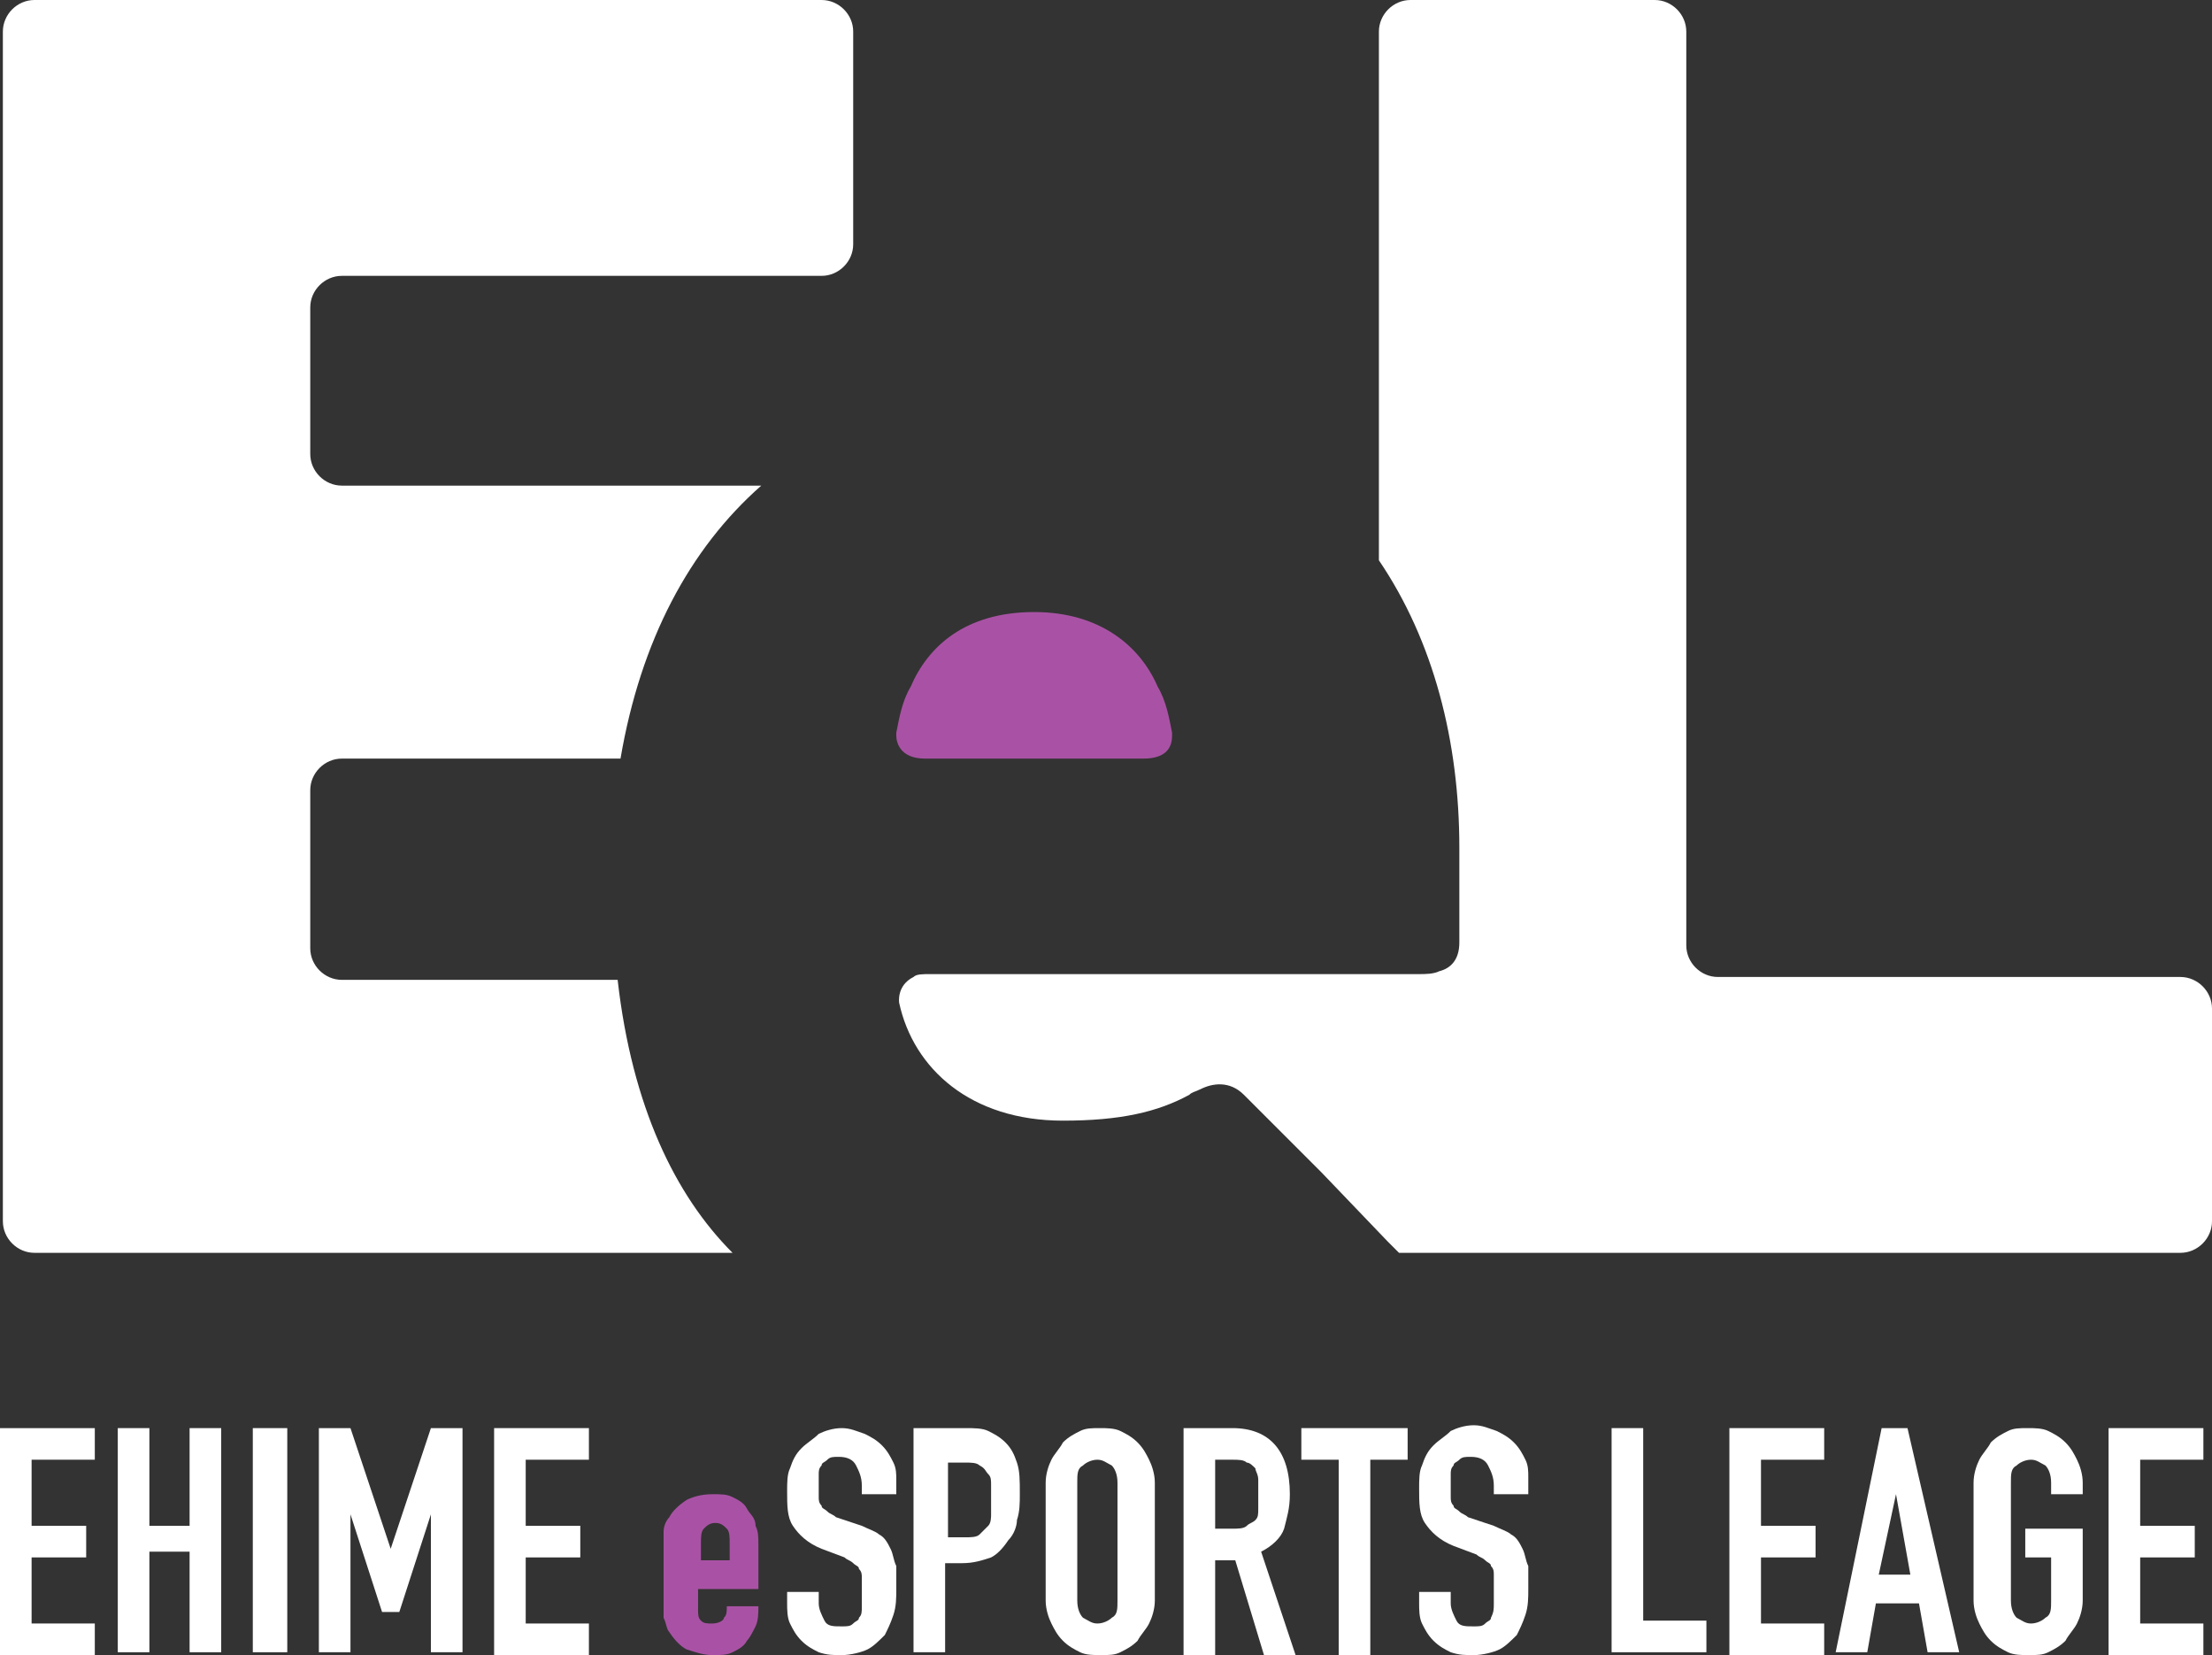 <?xml version="1.0" encoding="utf-8"?>
<!-- Generator: Adobe Illustrator 24.0.0, SVG Export Plug-In . SVG Version: 6.00 Build 0)  -->
<svg version="1.1" id="レイヤー_1" xmlns="http://www.w3.org/2000/svg" xmlns:xlink="http://www.w3.org/1999/xlink" x="0px"
	 y="0px" viewBox="0 0 77 57.6" style="enable-background:new 0 0 77 57.6;" xml:space="preserve">
<rect x="0" y="0" width="77" height="57.6" fill="#333333" stroke="none"/>
<style type="text/css">
	.st0{fill:#FFFFFF;}
	.st1{fill:#A952A5;}
</style>
<g>
	<g>
		<path class="st0" d="M0,49.7h3.3v1.1H1.1v2.3h1.9v1.1H1.1v2.3h2.2v1.1H0V49.7z"/>
		<path class="st0" d="M4.1,49.7h1.1v3.4h1.4v-3.4h1.1v7.8H6.6v-3.5H5.2v3.5H4.1V49.7z"/>
		<path class="st0" d="M8.8,49.7H10v7.8H8.8V49.7z"/>
		<path class="st0" d="M11.1,49.7h1.1l1.4,4.2h0l1.4-4.2h1.1v7.8H15v-4.8h0l-1.1,3.4h-0.6l-1.1-3.4h0v4.8h-1.1V49.7z"/>
		<path class="st0" d="M17.2,49.7h3.3v1.1h-2.2v2.3h1.9v1.1h-1.9v2.3h2.2v1.1h-3.3V49.7z"/>
		<path class="st1" d="M24.3,55.2V56c0,0.2,0,0.3,0.1,0.4s0.2,0.1,0.4,0.1c0.2,0,0.4-0.1,0.4-0.2c0.1-0.1,0.1-0.2,0.1-0.4h1.1
			c0,0.2,0,0.5-0.1,0.7c-0.1,0.2-0.2,0.4-0.3,0.5c-0.1,0.2-0.3,0.3-0.5,0.4c-0.2,0.1-0.4,0.1-0.7,0.1c-0.3,0-0.6-0.1-0.9-0.2
			c-0.2-0.1-0.4-0.3-0.6-0.6c-0.1-0.1-0.1-0.3-0.2-0.5c0-0.2,0-0.4,0-0.6v-1.8c0-0.2,0-0.4,0-0.6c0-0.2,0.1-0.4,0.2-0.5
			c0.1-0.2,0.3-0.4,0.6-0.6c0.2-0.1,0.5-0.2,0.9-0.2c0.3,0,0.5,0,0.7,0.1s0.4,0.2,0.5,0.4c0.1,0.2,0.3,0.3,0.3,0.6
			c0.1,0.2,0.1,0.4,0.1,0.7v1.5H24.3z M24.3,54.3h1.1v-0.6c0-0.2,0-0.4-0.1-0.5c-0.1-0.1-0.2-0.2-0.4-0.2c-0.2,0-0.3,0.1-0.4,0.2
			c-0.1,0.1-0.1,0.3-0.1,0.5V54.3z"/>
		<path class="st0" d="M31.1,52H30v-0.3c0-0.3-0.1-0.5-0.2-0.7c-0.1-0.2-0.3-0.3-0.6-0.3c-0.2,0-0.3,0-0.4,0.1
			c-0.1,0.1-0.2,0.1-0.2,0.2c-0.1,0.1-0.1,0.2-0.1,0.3c0,0.1,0,0.2,0,0.4c0,0.2,0,0.3,0,0.4c0,0.1,0,0.2,0.1,0.3
			c0,0.1,0.1,0.1,0.2,0.2c0.1,0.1,0.2,0.1,0.3,0.2l0.9,0.3c0.2,0.1,0.5,0.2,0.6,0.3c0.2,0.1,0.3,0.3,0.4,0.5
			c0.1,0.2,0.1,0.4,0.2,0.6c0,0.2,0,0.5,0,0.8c0,0.3,0,0.6-0.1,0.9s-0.2,0.5-0.3,0.7c-0.2,0.2-0.4,0.4-0.6,0.5
			c-0.2,0.1-0.6,0.2-0.9,0.2c-0.3,0-0.5,0-0.8-0.1c-0.2-0.1-0.4-0.2-0.6-0.4c-0.2-0.2-0.3-0.4-0.4-0.6c-0.1-0.2-0.1-0.5-0.1-0.7
			v-0.4h1.1v0.4c0,0.2,0.1,0.4,0.2,0.6c0.1,0.2,0.3,0.2,0.6,0.2c0.2,0,0.3,0,0.4-0.1c0.1-0.1,0.2-0.1,0.2-0.2
			c0.1-0.1,0.1-0.2,0.1-0.4c0-0.1,0-0.3,0-0.5c0-0.2,0-0.4,0-0.5c0-0.1,0-0.2-0.1-0.3c0-0.1-0.1-0.1-0.2-0.2
			c-0.1-0.1-0.2-0.1-0.3-0.2l-0.8-0.3c-0.5-0.2-0.8-0.5-1-0.8s-0.2-0.7-0.2-1.2c0-0.3,0-0.6,0.1-0.8c0.1-0.3,0.2-0.5,0.4-0.7
			c0.2-0.2,0.4-0.3,0.6-0.5c0.2-0.1,0.5-0.2,0.8-0.2c0.3,0,0.5,0.1,0.8,0.2c0.2,0.1,0.4,0.2,0.6,0.4c0.2,0.2,0.3,0.4,0.4,0.6
			c0.1,0.2,0.1,0.4,0.1,0.6V52z"/>
		<path class="st0" d="M31.9,49.7h1.7c0.3,0,0.6,0,0.8,0.1c0.2,0.1,0.4,0.2,0.6,0.4c0.2,0.2,0.3,0.4,0.4,0.7
			c0.1,0.3,0.1,0.6,0.1,1.1c0,0.3,0,0.6-0.1,0.9c0,0.2-0.1,0.5-0.3,0.7c-0.2,0.3-0.4,0.5-0.6,0.6c-0.3,0.1-0.6,0.2-1,0.2h-0.6v3.1
			h-1.1V49.7z M33.1,53.5h0.5c0.2,0,0.4,0,0.5-0.1c0.1-0.1,0.2-0.2,0.3-0.3c0.1-0.1,0.1-0.3,0.1-0.4c0-0.2,0-0.3,0-0.5
			c0-0.2,0-0.4,0-0.5c0-0.2,0-0.3-0.1-0.4c-0.1-0.1-0.1-0.2-0.3-0.3c-0.1-0.1-0.3-0.1-0.5-0.1h-0.6V53.5z"/>
		<path class="st0" d="M36.4,51.6c0-0.3,0.1-0.6,0.2-0.8c0.1-0.2,0.3-0.4,0.4-0.6c0.2-0.2,0.4-0.3,0.6-0.4c0.2-0.1,0.4-0.1,0.7-0.1
			c0.2,0,0.5,0,0.7,0.1c0.2,0.1,0.4,0.2,0.6,0.4c0.2,0.2,0.3,0.4,0.4,0.6s0.2,0.5,0.2,0.8v4.1c0,0.3-0.1,0.6-0.2,0.8
			c-0.1,0.2-0.3,0.4-0.4,0.6c-0.2,0.2-0.4,0.3-0.6,0.4c-0.2,0.1-0.4,0.1-0.7,0.1c-0.2,0-0.5,0-0.7-0.1c-0.2-0.1-0.4-0.2-0.6-0.4
			c-0.2-0.2-0.3-0.4-0.4-0.6c-0.1-0.2-0.2-0.5-0.2-0.8V51.6z M37.5,55.7c0,0.3,0.1,0.5,0.2,0.6c0.2,0.1,0.3,0.2,0.5,0.2
			c0.2,0,0.4-0.1,0.5-0.2c0.2-0.1,0.2-0.3,0.2-0.6v-4.1c0-0.3-0.1-0.5-0.2-0.6c-0.2-0.1-0.3-0.2-0.5-0.2c-0.2,0-0.4,0.1-0.5,0.2
			c-0.2,0.1-0.2,0.3-0.2,0.6V55.7z"/>
		<path class="st0" d="M41.1,49.7h1.8c1.3,0,2,0.8,2,2.3c0,0.5-0.1,0.8-0.2,1.2c-0.1,0.3-0.4,0.6-0.8,0.8l1.2,3.6H44l-1-3.3h-0.7
			v3.3h-1.1V49.7z M42.3,53.2h0.6c0.2,0,0.4,0,0.5-0.1c0.1-0.1,0.2-0.1,0.3-0.2c0.1-0.1,0.1-0.2,0.1-0.4c0-0.2,0-0.3,0-0.5
			c0-0.2,0-0.4,0-0.5c0-0.2-0.1-0.3-0.1-0.4c-0.1-0.1-0.2-0.2-0.3-0.2c-0.1-0.1-0.3-0.1-0.5-0.1h-0.6V53.2z"/>
		<path class="st0" d="M46.6,50.8h-1.3v-1.1H49v1.1h-1.3v6.8h-1.1V50.8z"/>
		<path class="st0" d="M53.1,52H52v-0.3c0-0.3-0.1-0.5-0.2-0.7c-0.1-0.2-0.3-0.3-0.6-0.3c-0.2,0-0.3,0-0.4,0.1
			c-0.1,0.1-0.2,0.1-0.2,0.2c-0.1,0.1-0.1,0.2-0.1,0.3c0,0.1,0,0.2,0,0.4c0,0.2,0,0.3,0,0.4c0,0.1,0,0.2,0.1,0.3
			c0,0.1,0.1,0.1,0.2,0.2c0.1,0.1,0.2,0.1,0.3,0.2l0.9,0.3c0.2,0.1,0.5,0.2,0.6,0.3c0.2,0.1,0.3,0.3,0.4,0.5
			c0.1,0.2,0.1,0.4,0.2,0.6c0,0.2,0,0.5,0,0.8c0,0.3,0,0.6-0.1,0.9c-0.1,0.3-0.2,0.5-0.3,0.7c-0.2,0.2-0.4,0.4-0.6,0.5
			c-0.2,0.1-0.6,0.2-0.9,0.2c-0.3,0-0.5,0-0.8-0.1c-0.2-0.1-0.4-0.2-0.6-0.4c-0.2-0.2-0.3-0.4-0.4-0.6c-0.1-0.2-0.1-0.5-0.1-0.7
			v-0.4h1.1v0.4c0,0.2,0.1,0.4,0.2,0.6c0.1,0.2,0.3,0.2,0.6,0.2c0.2,0,0.3,0,0.4-0.1c0.1-0.1,0.2-0.1,0.2-0.2C52,56.1,52,56,52,55.8
			c0-0.1,0-0.3,0-0.5c0-0.2,0-0.4,0-0.5c0-0.1,0-0.2-0.1-0.3c0-0.1-0.1-0.1-0.2-0.2c-0.1-0.1-0.2-0.1-0.3-0.2l-0.8-0.3
			c-0.5-0.2-0.8-0.5-1-0.8c-0.2-0.3-0.2-0.7-0.2-1.2c0-0.3,0-0.6,0.1-0.8c0.1-0.3,0.2-0.5,0.4-0.7c0.2-0.2,0.4-0.3,0.6-0.5
			c0.2-0.1,0.5-0.2,0.8-0.2c0.3,0,0.5,0.1,0.8,0.2c0.2,0.1,0.4,0.2,0.6,0.4c0.2,0.2,0.3,0.4,0.4,0.6c0.1,0.2,0.1,0.4,0.1,0.6V52z"/>
		<path class="st0" d="M56.1,49.7h1.1v6.7h2.2v1.1h-3.3V49.7z"/>
		<path class="st0" d="M60.2,49.7h3.3v1.1h-2.2v2.3h1.9v1.1h-1.9v2.3h2.2v1.1h-3.3V49.7z"/>
		<path class="st0" d="M65.5,49.7h0.9l1.8,7.8h-1.1l-0.3-1.7h-1.5l-0.3,1.7h-1.1L65.5,49.7z M66,52L66,52l-0.6,2.8h1.1L66,52z"/>
		<path class="st0" d="M68.7,51.6c0-0.3,0.1-0.6,0.2-0.8c0.1-0.2,0.3-0.4,0.4-0.6c0.2-0.2,0.4-0.3,0.6-0.4c0.2-0.1,0.4-0.1,0.7-0.1
			c0.2,0,0.5,0,0.7,0.1c0.2,0.1,0.4,0.2,0.6,0.4c0.2,0.2,0.3,0.4,0.4,0.6s0.2,0.5,0.2,0.8V52h-1.1v-0.4c0-0.3-0.1-0.5-0.2-0.6
			c-0.2-0.1-0.3-0.2-0.5-0.2c-0.2,0-0.4,0.1-0.5,0.2c-0.2,0.1-0.2,0.3-0.2,0.6v4.1c0,0.3,0.1,0.5,0.2,0.6c0.2,0.1,0.3,0.2,0.5,0.2
			c0.2,0,0.4-0.1,0.5-0.2c0.2-0.1,0.2-0.3,0.2-0.6v-1.5h-0.9v-1h2v2.5c0,0.3-0.1,0.6-0.2,0.8c-0.1,0.2-0.3,0.4-0.4,0.6
			c-0.2,0.2-0.4,0.3-0.6,0.4c-0.2,0.1-0.4,0.1-0.7,0.1c-0.2,0-0.5,0-0.7-0.1c-0.2-0.1-0.4-0.2-0.6-0.4c-0.2-0.2-0.3-0.4-0.4-0.6
			c-0.1-0.2-0.2-0.5-0.2-0.8V51.6z"/>
		<path class="st0" d="M73.4,49.7h3.3v1.1h-2.2v2.3h1.9v1.1h-1.9v2.3h2.2v1.1h-3.3V49.7z"/>
	</g>
	<g>
		<path class="st0" d="M75.9,34H59.8c-0.6,0-1.1-0.5-1.1-1.1V1.1c0-0.6-0.5-1.1-1.1-1.1h-8.5C48.5,0,48,0.5,48,1.1v18.4
			c1.9,2.8,2.8,6.3,2.8,10v3.3h0c0,0.6-0.3,0.9-0.7,1c-0.2,0.1-0.5,0.1-0.7,0.1h-0.2c0,0,0,0,0,0l0,0H48H32.4c-0.3,0-0.5,0-0.6,0.1
			c-0.6,0.3-0.5,0.9-0.5,0.9c0.5,2.3,2.5,4.1,5.7,4.1c2,0,3.3-0.3,4.4-0.9v0c0,0,0,0,0,0c0.1-0.1,0.2-0.1,0.4-0.2
			c0.4-0.2,1-0.3,1.5,0.2l2.7,2.7l2.3,2.4l0.1,0.1l0.3,0.3c0,0,0,0,0,0h0.4c0,0,0,0,0,0h26.8c0.6,0,1.1-0.5,1.1-1.1v-7.4
			C77,34.5,76.5,34,75.9,34z"/>
		<path class="st0" d="M28.6,0H1.2C0.6,0,0.1,0.5,0.1,1.1v41.4c0,0.6,0.5,1.1,1.1,1.1h24.3c0,0,0,0,0,0c-2-2-3.5-5.1-4-9.5
			c0,0,0,0,0,0h-9.6c-0.6,0-1.1-0.5-1.1-1.1v-5.5c0-0.6,0.5-1.1,1.1-1.1h9.7c0.7-4.1,2.4-7.3,4.9-9.5H11.9c-0.6,0-1.1-0.5-1.1-1.1
			v-5.1c0-0.6,0.5-1.1,1.1-1.1h16.7c0.6,0,1.1-0.5,1.1-1.1V1.1C29.7,0.5,29.2,0,28.6,0z"/>
		<path class="st1" d="M32.2,26.4h7.6c0.9,0,1-0.5,1-0.8c0,0,0-0.1,0-0.1c0,0,0,0,0,0c-0.1-0.5-0.2-1.1-0.5-1.6
			c-0.6-1.4-2-2.6-4.3-2.6c-2.4,0-3.7,1.2-4.3,2.6c-0.3,0.5-0.4,1.1-0.5,1.6l0,0c0,0,0,0,0,0c0,0,0,0.1,0,0.1
			C31.2,25.8,31.3,26.4,32.2,26.4z"/>
		<polygon class="st0" points="36.5,32.2 36.5,32.2 36.5,32.2 		"/>
	</g>
</g>
</svg>
